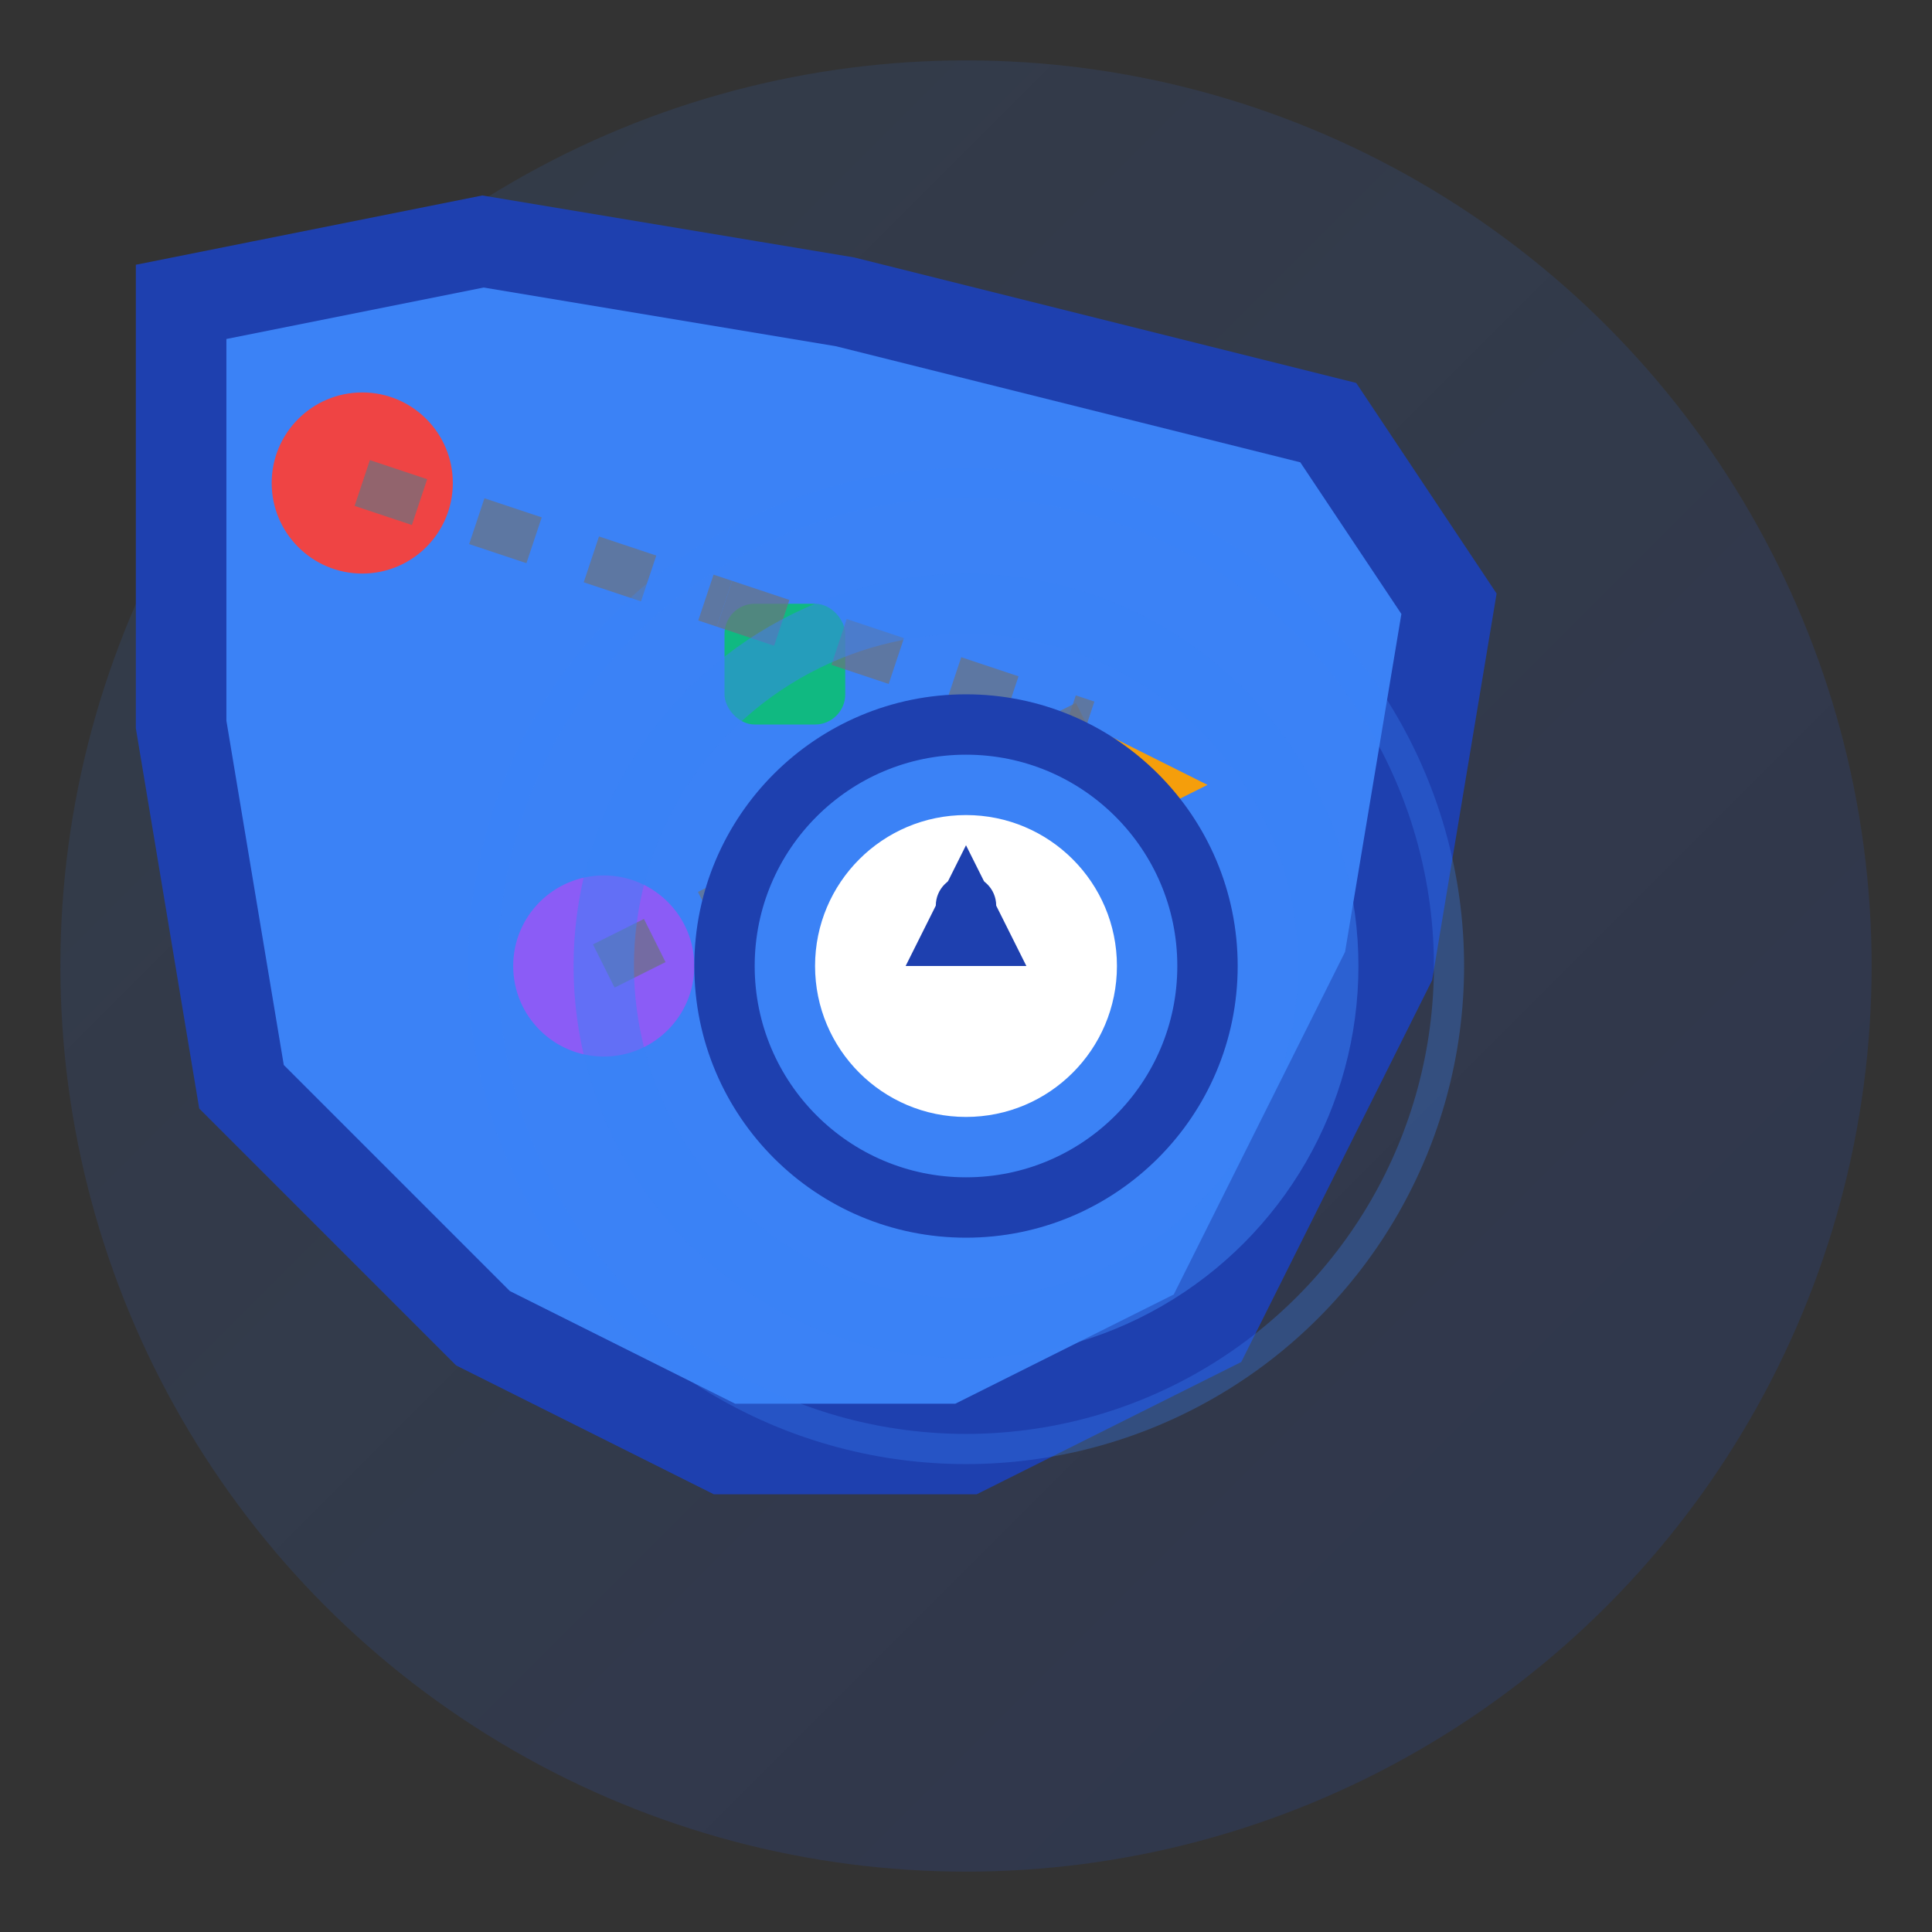 <svg viewBox="0 0 32 32" xmlns="http://www.w3.org/2000/svg">
    <rect x="0" y="0" width="32" height="32" fill="#333333" stroke="none"/>
    <!-- Background circle with gradient -->
    <defs>
        <linearGradient id="bgGradient" x1="0%" y1="0%" x2="100%" y2="100%">
            <stop offset="0%" style="stop-color:#3B82F6;stop-opacity:0.1" />
            <stop offset="100%" style="stop-color:#1E40AF;stop-opacity:0.2" />
        </linearGradient>
    </defs>
    <circle cx="16" cy="16" r="15" fill="url(#bgGradient)"/>
    
    <!-- Map outline with more distinctive shape -->
    <path d="M3 5 L8 4 L14 5 L22 7 L24 10 L23 16 L20 22 L16 24 L12 24 L8 22 L4 18 L3 12 L3 5 Z" 
          fill="#3B82F6" stroke="#1E40AF" stroke-width="1.5"/>
    
    <!-- Interactive elements - location markers with different shapes -->
    <circle cx="6" cy="8" r="1.5" fill="#EF4444"/>
    <rect x="12" y="10" width="2" height="2" rx="0.5" fill="#10B981"/>
    <polygon points="18,12 20,13 18,14 16,13" fill="#F59E0B"/>
    <circle cx="10" cy="16" r="1.5" fill="#8B5CF6"/>
    
    <!-- Connection lines showing interaction -->
    <path d="M6 8 L12 10" stroke="#6B7280" stroke-width="0.8" stroke-dasharray="1,1" opacity="0.7"/>
    <path d="M12 10 L18 12" stroke="#6B7280" stroke-width="0.8" stroke-dasharray="1,1" opacity="0.7"/>
    <path d="M18 12 L10 16" stroke="#6B7280" stroke-width="0.8" stroke-dasharray="1,1" opacity="0.7"/>
    
    <!-- Central interaction hub with map icon -->
    <circle cx="16" cy="16" r="4" fill="#3B82F6" stroke="#1E40AF" stroke-width="1"/>
    <circle cx="16" cy="16" r="2.5" fill="white"/>
    <!-- Map pin icon in center -->
    <path d="M16 14 L17 16 L15 16 Z" fill="#1E40AF"/>
    <circle cx="16" cy="15" r="0.5" fill="#1E40AF"/>
    
    <!-- Interaction waves -->
    <circle cx="16" cy="16" r="6" fill="none" stroke="#3B82F6" stroke-width="1" opacity="0.5"/>
    <circle cx="16" cy="16" r="8" fill="none" stroke="#3B82F6" stroke-width="0.5" opacity="0.3"/>
</svg>
